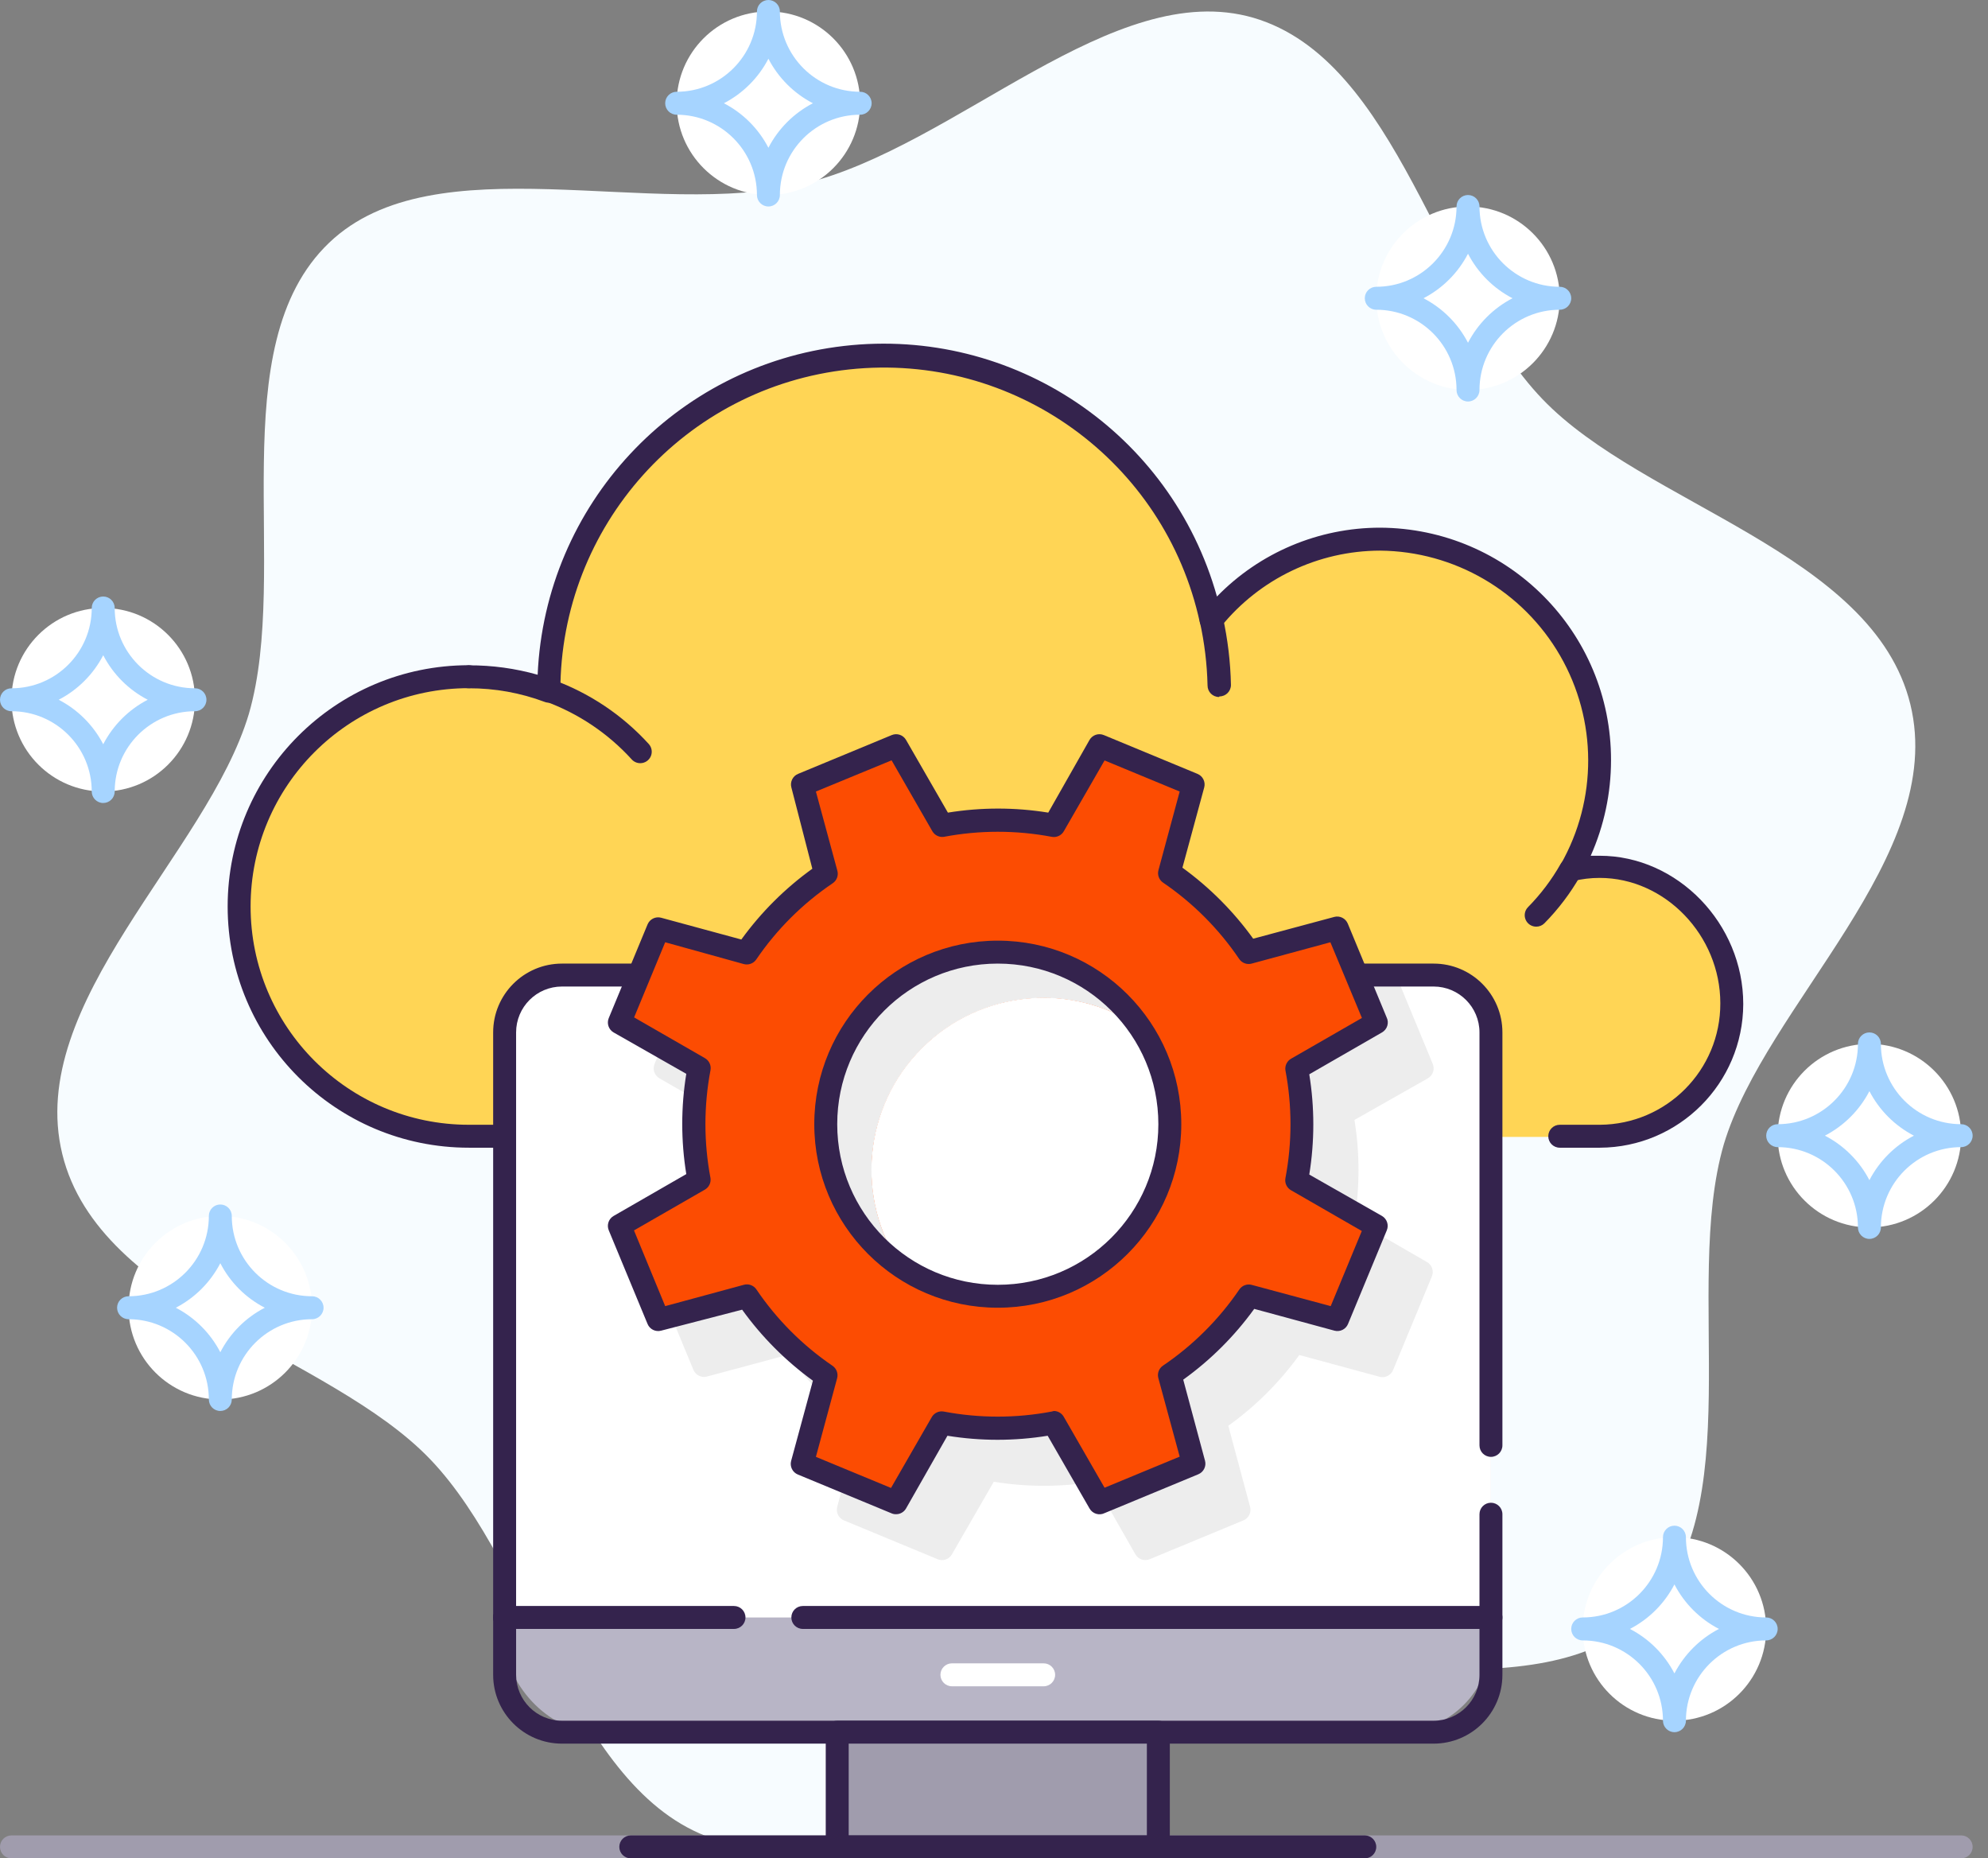 <?xml version="1.0" encoding="UTF-8"?>
<svg width="107px" height="100px" viewBox="0 0 107 100" version="1.1" xmlns="http://www.w3.org/2000/svg" xmlns:xlink="http://www.w3.org/1999/xlink">
    <rect x="0" y="0" width="107" height="100" fill="#808080" stroke="none"/>
    <title>Usability Checks for API Consumers Icon</title>
    <g id="Page-1" stroke="none" stroke-width="1" fill="none" fill-rule="evenodd">
        <g id="Grahpics-&amp;-Icons-for-3rd-Tier-Pages" transform="translate(-786, -13665)" fill-rule="nonzero">
            <g id="API-Testing" transform="translate(235, 13532)">
                <g id="Icons" transform="translate(61, 133)">
                    <g id="Usability-Checks-for-API-Consumers-Icon" transform="translate(490, 0)">
                        <path d="M102.821,37.901 C100.821,29.728 88.451,27.16 83.012,21.469 C77.401,15.617 75.247,3.241 67.463,0.957 C59.914,-1.235 51.481,7.883 43.29,9.877 C35.099,11.87 23.395,7.636 17.716,13.062 C11.852,18.66 15.648,30.642 13.395,38.414 C11.148,45.944 1.358,53.926 3.352,62.099 C5.346,70.272 17.722,72.84 23.16,78.531 C28.772,84.383 30.926,96.759 38.71,99.043 C46.259,101.235 54.691,92.117 62.889,90.123 C71.086,88.13 82.778,92.364 88.457,86.938 C94.321,81.34 90.525,69.358 92.778,61.586 C95.025,54.056 104.815,46.074 102.821,37.901 Z" id="Path" fill="#F7FCFF"></path>
                        <path d="M105.556,100 L0.617,100 C0.276,100 0,99.724 0,99.383 C0,99.042 0.276,98.765 0.617,98.765 L105.556,98.765 C105.896,98.765 106.173,99.042 106.173,99.383 C106.173,99.724 105.896,100 105.556,100 Z" id="Path" fill="#A09CAD"></path>
                        <path d="M86.099,46.623 C85.569,46.625 85.041,46.687 84.525,46.809 C86.609,43.138 86.596,38.639 84.49,34.981 C82.383,31.323 78.499,29.052 74.278,29.012 C70.762,29.011 67.433,30.599 65.222,33.333 L65.185,33.333 C63.237,24.328 54.811,18.241 45.65,19.222 C36.488,20.202 29.541,27.934 29.543,37.148 L29.543,37.185 C24.921,35.508 19.744,36.733 16.365,40.305 C12.985,43.876 12.047,49.113 13.977,53.636 C15.907,58.158 20.336,61.104 25.253,61.136 L86.111,61.136 C90.044,61.119 93.22,57.92 93.21,53.988 C93.21,50.037 90.019,46.623 86.099,46.623 Z" id="Path" fill="#FFD555"></path>
                        <path d="M84.321,47.148 C83.894,47.934 83.339,48.644 82.679,49.247 C83.679,47.506 84.679,39.772 79.401,35.333 C75.08,31.722 67.512,31.377 65.346,34.019 C65.312,33.762 65.252,33.51 65.167,33.265 C61.957,29.222 56.586,24.37 48.148,24.364 C39.315,24.364 32.204,28.494 29.586,37.167 L29.543,37.167 C28.204,36.66 21.753,37.278 18.228,42.722 C13.074,50.642 18.457,61.179 25.235,61.179 L84.877,61.179 C86.012,61.179 91.451,58.475 90.154,52.537 C89.012,47.29 84.735,47.068 84.321,47.148 Z" id="Path" fill="#FFD555"></path>
                        <path d="M27.16,61.759 L25.235,61.759 C18.065,61.759 12.253,55.947 12.253,48.778 C12.253,41.608 18.065,35.796 25.235,35.796 C25.575,35.796 25.852,36.073 25.852,36.414 C25.852,36.754 25.575,37.031 25.235,37.031 C18.747,37.031 13.488,42.29 13.488,48.778 C13.488,55.265 18.747,60.525 25.235,60.525 L27.16,60.525 C27.501,60.525 27.778,60.801 27.778,61.142 C27.778,61.483 27.501,61.759 27.16,61.759 L27.16,61.759 Z" id="Path" fill="#34234D"></path>
                        <path d="M86.111,61.759 L83.951,61.759 C83.61,61.759 83.333,61.483 83.333,61.142 C83.333,60.801 83.61,60.525 83.951,60.525 L86.111,60.525 C89.704,60.504 92.603,57.581 92.593,53.988 C92.593,50.333 89.617,47.241 86.099,47.241 C85.616,47.24 85.135,47.298 84.667,47.414 C84.433,47.461 84.193,47.37 84.049,47.179 C83.903,46.983 83.886,46.719 84.006,46.506 C85.985,43.024 85.972,38.754 83.971,35.284 C81.971,31.814 78.283,29.663 74.278,29.63 C70.947,29.637 67.798,31.145 65.704,33.735 C65.519,33.948 65.22,34.022 64.957,33.92 C64.771,33.849 64.631,33.692 64.58,33.5 C62.695,24.803 54.554,18.928 45.706,19.88 C36.857,20.832 30.152,28.305 30.16,37.204 C30.157,37.405 30.055,37.591 29.889,37.704 C29.722,37.818 29.51,37.843 29.321,37.772 C28.014,37.282 26.63,37.033 25.235,37.037 C24.894,37.037 24.617,36.761 24.617,36.42 C24.617,36.079 24.894,35.802 25.235,35.802 C26.487,35.797 27.733,35.967 28.938,36.309 C29.341,27.162 36.329,19.663 45.424,18.616 C54.52,17.569 63.029,23.283 65.5,32.099 C67.807,29.731 70.972,28.396 74.278,28.395 C81.165,28.426 86.727,34.026 86.71,40.914 C86.709,42.683 86.337,44.433 85.617,46.049 C85.774,46.049 85.934,46.049 86.099,46.049 C90.29,46.049 93.827,49.704 93.827,54.031 C93.814,58.289 90.369,61.739 86.111,61.759 Z" id="Path" fill="#34234D"></path>
                        <path d="M65.611,37.506 C65.27,37.506 64.994,37.23 64.994,36.889 C64.968,35.736 64.829,34.589 64.58,33.463 C64.533,33.242 64.607,33.013 64.774,32.862 C64.941,32.711 65.177,32.66 65.391,32.729 C65.606,32.799 65.767,32.977 65.815,33.198 C66.081,34.4 66.228,35.626 66.253,36.858 C66.253,37.199 65.977,37.475 65.636,37.475 L65.611,37.506 Z" id="Path" fill="#34234D"></path>
                        <path d="M82.679,49.864 C82.431,49.863 82.208,49.714 82.112,49.485 C82.016,49.256 82.067,48.992 82.241,48.815 C82.921,48.125 83.509,47.349 83.988,46.506 C84.098,46.314 84.302,46.196 84.523,46.195 C84.745,46.195 84.949,46.313 85.061,46.504 C85.172,46.695 85.172,46.932 85.062,47.123 C84.529,48.058 83.878,48.919 83.123,49.685 C83.005,49.802 82.845,49.867 82.679,49.864 Z" id="Path" fill="#34234D"></path>
                        <rect id="Rectangle" fill="#B8B5C6" x="27.16" y="52.469" width="53.086" height="40.741" rx="5"></rect>
                        <path d="M30.247,52.469 L77.16,52.469 C78.865,52.469 80.247,53.851 80.247,55.556 L80.247,87.037 L27.16,87.037 L27.16,55.556 C27.16,53.851 28.542,52.469 30.247,52.469 Z" id="Path" fill="#FFFFFF"></path>
                        <path d="M27.16,87.654 C26.82,87.654 26.543,87.378 26.543,87.037 L26.543,55.556 C26.543,53.51 28.201,51.852 30.247,51.852 L54.938,51.852 C55.279,51.852 55.556,52.128 55.556,52.469 C55.556,52.81 55.279,53.086 54.938,53.086 L30.247,53.086 C28.883,53.086 27.778,54.192 27.778,55.556 L27.778,87.037 C27.778,87.378 27.501,87.654 27.16,87.654 Z" id="Path" fill="#34234D"></path>
                        <path d="M77.16,93.827 L30.247,93.827 C28.201,93.827 26.543,92.169 26.543,90.123 L26.543,87.037 C26.543,86.696 26.82,86.42 27.16,86.42 C27.501,86.42 27.778,86.696 27.778,87.037 L27.778,90.123 C27.778,91.487 28.883,92.593 30.247,92.593 L77.16,92.593 C78.524,92.593 79.63,91.487 79.63,90.123 L79.63,81.481 C79.63,81.141 79.906,80.864 80.247,80.864 C80.588,80.864 80.864,81.141 80.864,81.481 L80.864,90.123 C80.864,92.169 79.206,93.827 77.16,93.827 Z" id="Path" fill="#34234D"></path>
                        <path d="M77.111,57.241 L75.136,52.469 L71.963,52.469 L69.932,53.012 C69.796,52.827 69.648,52.648 69.506,52.469 L42.827,52.469 C42.685,52.648 42.537,52.827 42.401,53.012 L40.383,52.469 L37.21,52.469 L35.235,57.241 C35.108,57.53 35.22,57.868 35.494,58.025 L39.401,60.278 C39.111,62.064 39.111,63.886 39.401,65.673 L35.494,67.901 C35.226,68.057 35.115,68.387 35.235,68.673 L37.321,73.71 C37.438,73.997 37.75,74.153 38.049,74.074 L42.414,72.901 C43.471,74.37 44.757,75.66 46.222,76.722 L45.062,81.086 C44.983,81.386 45.139,81.698 45.426,81.815 L50.463,83.901 C50.537,83.935 50.617,83.951 50.698,83.951 C50.919,83.951 51.124,83.834 51.235,83.642 L53.488,79.735 C55.274,80.025 57.096,80.025 58.883,79.735 L61.111,83.642 C61.267,83.91 61.597,84.021 61.883,83.901 L66.92,81.815 C67.207,81.698 67.363,81.386 67.284,81.086 L66.111,76.722 C67.581,75.667 68.872,74.38 69.932,72.914 L74.253,74.086 C74.553,74.165 74.865,74.009 74.981,73.722 L77.068,68.685 C77.187,68.399 77.076,68.069 76.809,67.914 L72.901,65.66 C73.191,63.874 73.191,62.052 72.901,60.265 L76.852,58.025 C77.126,57.868 77.238,57.53 77.111,57.241 Z" id="Path" fill="#EDEDED"></path>
                        <path d="M80.247,78.395 C79.906,78.395 79.63,78.119 79.63,77.778 L79.63,55.556 C79.63,54.192 78.524,53.086 77.16,53.086 L58.642,53.086 C58.301,53.086 58.025,52.81 58.025,52.469 C58.025,52.128 58.301,51.852 58.642,51.852 L77.16,51.852 C79.206,51.852 80.864,53.51 80.864,55.556 L80.864,77.778 C80.864,78.119 80.588,78.395 80.247,78.395 Z" id="Path" fill="#34234D"></path>
                        <rect id="Rectangle" fill="#A09CAD" x="45.062" y="93.21" width="17.284" height="6.173"></rect>
                        <path d="M62.346,100 L45.062,100 C44.721,100 44.444,99.724 44.444,99.383 L44.444,93.21 C44.444,92.869 44.721,92.593 45.062,92.593 L62.346,92.593 C62.687,92.593 62.963,92.869 62.963,93.21 L62.963,99.383 C62.963,99.724 62.687,100 62.346,100 Z M45.679,98.765 L61.728,98.765 L61.728,93.827 L45.679,93.827 L45.679,98.765 Z" id="Shape" fill="#34234D"></path>
                        <path d="M73.457,100 L33.951,100 C33.61,100 33.333,99.724 33.333,99.383 C33.333,99.042 33.61,98.765 33.951,98.765 L73.457,98.765 C73.798,98.765 74.074,99.042 74.074,99.383 C74.074,99.724 73.798,100 73.457,100 Z" id="Path" fill="#34234D"></path>
                        <path d="M56.173,90.741 L51.235,90.741 C50.894,90.741 50.617,90.464 50.617,90.123 C50.617,89.783 50.894,89.506 51.235,89.506 L56.173,89.506 C56.514,89.506 56.79,89.783 56.79,90.123 C56.79,90.464 56.514,90.741 56.173,90.741 Z" id="Path" fill="#FFFFFF"></path>
                        <path d="M39.506,87.654 L27.16,87.654 C26.82,87.654 26.543,87.378 26.543,87.037 C26.543,86.696 26.82,86.42 27.16,86.42 L39.506,86.42 C39.847,86.42 40.123,86.696 40.123,87.037 C40.123,87.378 39.847,87.654 39.506,87.654 Z" id="Path" fill="#34234D"></path>
                        <path d="M80.247,87.654 L43.21,87.654 C42.869,87.654 42.593,87.378 42.593,87.037 C42.593,86.696 42.869,86.42 43.21,86.42 L80.247,86.42 C80.588,86.42 80.864,86.696 80.864,87.037 C80.864,87.378 80.588,87.654 80.247,87.654 Z" id="Path" fill="#34234D"></path>
                        <path d="M69.784,57.475 L74.105,55.006 L71.988,50 L67.21,51.235 C66.068,49.568 64.628,48.126 62.963,46.981 L64.247,42.21 L59.185,40.123 L56.716,44.401 C54.721,44.025 52.674,44.025 50.679,44.401 L48.21,40.08 L43.21,42.21 L44.444,46.988 C42.776,48.128 41.334,49.568 40.191,51.235 L35.42,50 L33.333,55.012 L37.611,57.481 C37.235,59.476 37.235,61.524 37.611,63.519 L33.29,65.988 L35.377,71.031 L40.198,69.753 C41.338,71.421 42.778,72.864 44.444,74.006 L43.21,78.778 L48.222,80.864 L50.691,76.586 C52.686,76.963 54.734,76.963 56.728,76.586 L59.198,80.907 L64.235,78.821 L62.963,74 C64.64,72.856 66.088,71.41 67.235,69.735 L72.006,71.019 L74.093,65.975 L69.815,63.506 C70.18,61.512 70.17,59.466 69.784,57.475 L69.784,57.475 Z" id="Path" fill="#FC4C02"></path>
                        <path d="M56.79,46.914 C60.044,46.91 63.227,47.863 65.944,49.654 C65.065,48.643 64.064,47.745 62.963,46.981 L64.247,42.21 L59.185,40.123 L56.716,44.401 C54.721,44.025 52.674,44.025 50.679,44.401 L48.21,40.08 L43.21,42.21 L44.444,46.988 C42.777,48.129 41.336,49.569 40.191,51.235 L35.42,50 L33.333,55.012 L37.611,57.481 C37.235,59.476 37.235,61.524 37.611,63.519 L33.29,65.988 L35.377,71.031 L40.198,69.753 C40.962,70.864 41.862,71.876 42.877,72.765 C39.496,67.646 39.2,61.084 42.108,55.682 C45.015,50.279 50.655,46.911 56.79,46.914 L56.79,46.914 Z" id="Path" fill="#FC4C02"></path>
                        <path d="M48.216,81.481 C48.135,81.482 48.055,81.465 47.981,81.432 L42.944,79.346 C42.657,79.229 42.502,78.917 42.58,78.617 L43.753,74.296 C42.288,73.234 41.002,71.944 39.944,70.475 L35.58,71.605 C35.28,71.684 34.969,71.528 34.852,71.241 L32.765,66.204 C32.646,65.918 32.757,65.588 33.025,65.432 L36.938,63.179 C36.648,61.392 36.648,59.571 36.938,57.784 L33.025,55.556 C32.757,55.4 32.646,55.07 32.765,54.784 L34.852,49.747 C34.969,49.46 35.28,49.304 35.58,49.383 L39.901,50.556 C40.963,49.09 42.253,47.804 43.722,46.747 L42.593,42.37 C42.514,42.071 42.67,41.759 42.957,41.642 L47.994,39.556 C48.28,39.436 48.61,39.547 48.765,39.815 L51.019,43.728 C52.807,43.438 54.631,43.438 56.42,43.728 L58.642,39.815 C58.798,39.547 59.128,39.436 59.414,39.556 L64.451,41.642 C64.738,41.759 64.894,42.071 64.815,42.37 L63.642,46.691 C65.107,47.754 66.393,49.044 67.451,50.512 L71.815,49.34 C72.115,49.261 72.426,49.417 72.543,49.704 L74.63,54.741 C74.778,55.035 74.669,55.393 74.383,55.556 L70.469,57.809 C70.759,59.595 70.759,61.417 70.469,63.204 L74.383,65.432 C74.65,65.588 74.761,65.918 74.642,66.204 L72.556,71.241 C72.439,71.528 72.127,71.684 71.827,71.605 L67.506,70.432 C66.446,71.899 65.155,73.185 63.685,74.241 L64.858,78.605 C64.937,78.905 64.781,79.216 64.494,79.333 L59.457,81.42 C59.163,81.568 58.804,81.459 58.642,81.173 L56.389,77.259 C54.602,77.549 52.78,77.549 50.994,77.259 L48.765,81.173 C48.653,81.368 48.442,81.487 48.216,81.481 Z M56.722,75.926 C56.941,75.927 57.143,76.045 57.253,76.235 L59.451,80.056 L63.494,78.383 L62.346,74.16 C62.276,73.907 62.375,73.636 62.593,73.488 C64.21,72.394 65.605,71.003 66.704,69.389 C66.852,69.171 67.123,69.072 67.377,69.142 L71.623,70.284 L73.296,66.241 L69.488,64.049 C69.259,63.92 69.138,63.66 69.185,63.401 C69.549,61.482 69.549,59.512 69.185,57.593 C69.15,57.346 69.267,57.102 69.481,56.975 L73.302,54.778 L71.605,50.704 L67.37,51.852 C67.116,51.922 66.846,51.822 66.698,51.605 C65.604,49.988 64.213,48.593 62.599,47.494 C62.381,47.345 62.282,47.075 62.352,46.821 L63.494,42.593 L59.451,40.92 L57.259,44.728 C57.13,44.957 56.87,45.078 56.611,45.031 C54.692,44.667 52.722,44.667 50.802,45.031 C50.556,45.066 50.312,44.949 50.185,44.735 L47.988,40.914 L43.914,42.593 L45.062,46.827 C45.146,47.091 45.046,47.378 44.815,47.531 C43.197,48.625 41.802,50.016 40.704,51.63 C40.555,51.847 40.285,51.946 40.031,51.877 L35.802,50.704 L34.13,54.747 L37.938,56.938 C38.167,57.068 38.288,57.328 38.241,57.586 C37.877,59.506 37.877,61.476 38.241,63.395 C38.276,63.642 38.159,63.885 37.944,64.012 L34.123,66.21 L35.802,70.284 L40.037,69.136 C40.291,69.066 40.561,69.165 40.71,69.383 C41.804,71 43.195,72.395 44.809,73.494 C45.026,73.642 45.125,73.913 45.056,74.167 L43.914,78.395 L47.957,80.068 L50.148,76.259 C50.278,76.031 50.538,75.909 50.796,75.957 C52.715,76.321 54.686,76.321 56.605,75.957 L56.722,75.926 Z" id="Shape" fill="#34234D"></path>
                        <path d="M56.173,53.704 C58.026,53.7 59.837,54.255 61.37,55.296 C59.274,52.216 55.536,50.692 51.883,51.429 C48.231,52.167 45.377,55.021 44.639,58.674 C43.902,62.326 45.426,66.064 48.506,68.16 C46.582,65.323 46.382,61.654 47.989,58.625 C49.595,55.596 52.744,53.702 56.173,53.704 L56.173,53.704 Z" id="Path" fill="#EDEDED"></path>
                        <path d="M62.963,60.494 C62.966,58.641 62.411,56.829 61.37,55.296 C57.694,52.794 52.758,53.259 49.614,56.404 C46.469,59.548 46.004,64.484 48.506,68.16 C51.344,70.085 55.013,70.284 58.042,68.678 C61.071,67.071 62.964,63.923 62.963,60.494 L62.963,60.494 Z" id="Path" fill="#FFFFFF"></path>
                        <path d="M53.704,70.37 C48.249,70.37 43.827,65.948 43.827,60.494 C43.827,55.039 48.249,50.617 53.704,50.617 C59.158,50.617 63.58,55.039 63.58,60.494 C63.58,65.948 59.158,70.37 53.704,70.37 Z M53.704,51.852 C48.931,51.852 45.062,55.721 45.062,60.494 C45.062,65.267 48.931,69.136 53.704,69.136 C58.477,69.136 62.346,65.267 62.346,60.494 C62.346,55.721 58.477,51.852 53.704,51.852 L53.704,51.852 Z" id="Shape" fill="#34234D"></path>
                        <path d="M34.463,41.068 C34.29,41.069 34.124,40.997 34.006,40.87 C32.726,39.461 31.122,38.385 29.333,37.735 C29.12,37.664 28.962,37.483 28.92,37.263 C28.879,37.042 28.96,36.816 29.134,36.673 C29.307,36.529 29.544,36.492 29.753,36.574 C31.731,37.292 33.504,38.481 34.92,40.037 C35.083,40.218 35.125,40.478 35.026,40.701 C34.927,40.923 34.707,41.067 34.463,41.068 L34.463,41.068 Z" id="Path" fill="#34234D"></path>
                        <circle id="Oval" fill="#FFFFFF" cx="100.617" cy="61.111" r="4.938"></circle>
                        <path d="M100.617,66.667 C100.276,66.667 100,66.39 100,66.049 C100,63.663 98.065,61.728 95.679,61.728 C95.338,61.728 95.062,61.452 95.062,61.111 C95.062,60.77 95.338,60.494 95.679,60.494 C98.065,60.494 100,58.559 100,56.173 C100,55.832 100.276,55.556 100.617,55.556 C100.958,55.556 101.235,55.832 101.235,56.173 C101.235,58.559 103.169,60.494 105.556,60.494 C105.896,60.494 106.173,60.77 106.173,61.111 C106.173,61.452 105.896,61.728 105.556,61.728 C103.169,61.728 101.235,63.663 101.235,66.049 C101.235,66.39 100.958,66.667 100.617,66.667 Z M98.222,61.111 C99.248,61.643 100.085,62.48 100.617,63.506 C101.15,62.48 101.986,61.643 103.012,61.111 C101.986,60.579 101.15,59.742 100.617,58.716 C100.085,59.742 99.248,60.579 98.222,61.111 L98.222,61.111 Z" id="Shape" fill="#A6D4FF"></path>
                        <circle id="Oval" fill="#FFFFFF" cx="90.123" cy="87.654" r="4.938"></circle>
                        <path d="M90.123,93.21 C89.783,93.21 89.506,92.934 89.506,92.593 C89.506,90.206 87.572,88.272 85.185,88.272 C84.844,88.272 84.568,87.995 84.568,87.654 C84.568,87.313 84.844,87.037 85.185,87.037 C87.572,87.037 89.506,85.102 89.506,82.716 C89.506,82.375 89.783,82.099 90.123,82.099 C90.464,82.099 90.741,82.375 90.741,82.716 C90.741,85.102 92.675,87.037 95.062,87.037 C95.403,87.037 95.679,87.313 95.679,87.654 C95.679,87.995 95.403,88.272 95.062,88.272 C92.675,88.272 90.741,90.206 90.741,92.593 C90.741,92.934 90.464,93.21 90.123,93.21 Z M87.728,87.654 C88.755,88.187 89.591,89.023 90.123,90.049 C90.656,89.023 91.492,88.187 92.519,87.654 C91.492,87.122 90.656,86.286 90.123,85.259 C89.591,86.286 88.755,87.122 87.728,87.654 Z" id="Shape" fill="#A6D4FF"></path>
                        <circle id="Oval" fill="#FFFFFF" cx="79.012" cy="16.049" r="4.938"></circle>
                        <path d="M79.012,21.605 C78.671,21.605 78.395,21.329 78.395,20.988 C78.395,18.601 76.46,16.667 74.074,16.667 C73.733,16.667 73.457,16.39 73.457,16.049 C73.457,15.708 73.733,15.432 74.074,15.432 C76.46,15.432 78.395,13.498 78.395,11.111 C78.395,10.77 78.671,10.494 79.012,10.494 C79.353,10.494 79.63,10.77 79.63,11.111 C79.63,13.498 81.564,15.432 83.951,15.432 C84.292,15.432 84.568,15.708 84.568,16.049 C84.568,16.39 84.292,16.667 83.951,16.667 C81.564,16.667 79.63,18.601 79.63,20.988 C79.63,21.329 79.353,21.605 79.012,21.605 Z M76.617,16.049 C77.644,16.582 78.48,17.418 79.012,18.444 C79.545,17.418 80.381,16.582 81.407,16.049 C80.381,15.517 79.545,14.681 79.012,13.654 C78.48,14.681 77.644,15.517 76.617,16.049 L76.617,16.049 Z" id="Shape" fill="#A6D4FF"></path>
                        <circle id="Oval" fill="#FFFFFF" cx="41.358" cy="5.556" r="4.938"></circle>
                        <path d="M41.358,11.111 C41.017,11.111 40.741,10.835 40.741,10.494 C40.741,8.107 38.806,6.173 36.42,6.173 C36.079,6.173 35.802,5.896 35.802,5.556 C35.802,5.215 36.079,4.938 36.42,4.938 C38.806,4.938 40.741,3.004 40.741,0.617 C40.741,0.276 41.017,0 41.358,0 C41.699,0 41.975,0.276 41.975,0.617 C41.975,3.004 43.91,4.938 46.296,4.938 C46.637,4.938 46.914,5.215 46.914,5.556 C46.914,5.896 46.637,6.173 46.296,6.173 C43.91,6.173 41.975,8.107 41.975,10.494 C41.975,10.835 41.699,11.111 41.358,11.111 Z M38.963,5.556 C39.989,6.088 40.826,6.924 41.358,7.951 C41.89,6.924 42.727,6.088 43.753,5.556 C42.727,5.023 41.89,4.187 41.358,3.16 C40.826,4.187 39.989,5.023 38.963,5.556 L38.963,5.556 Z" id="Shape" fill="#A6D4FF"></path>
                        <circle id="Oval" fill="#FFFFFF" cx="5.556" cy="37.654" r="4.938"></circle>
                        <path d="M5.556,43.21 C5.215,43.21 4.938,42.934 4.938,42.593 C4.938,40.206 3.004,38.272 0.617,38.272 C0.276,38.272 0,37.995 0,37.654 C0,37.313 0.276,37.037 0.617,37.037 C3.004,37.037 4.938,35.102 4.938,32.716 C4.938,32.375 5.215,32.099 5.556,32.099 C5.896,32.099 6.173,32.375 6.173,32.716 C6.173,35.102 8.107,37.037 10.494,37.037 C10.835,37.037 11.111,37.313 11.111,37.654 C11.111,37.995 10.835,38.272 10.494,38.272 C8.107,38.272 6.173,40.206 6.173,42.593 C6.173,42.756 6.108,42.913 5.992,43.029 C5.876,43.145 5.719,43.21 5.556,43.21 Z M3.16,37.654 C4.187,38.187 5.023,39.023 5.556,40.049 C6.088,39.023 6.924,38.187 7.951,37.654 C6.924,37.122 6.088,36.286 5.556,35.259 C5.023,36.286 4.187,37.122 3.16,37.654 Z" id="Shape" fill="#A6D4FF"></path>
                        <circle id="Oval" fill="#FFFFFF" cx="11.858" cy="70.37" r="4.938"></circle>
                        <path d="M11.858,75.926 C11.517,75.926 11.241,75.65 11.241,75.309 C11.241,72.922 9.306,70.988 6.92,70.988 C6.579,70.988 6.302,70.711 6.302,70.37 C6.302,70.029 6.579,69.753 6.92,69.753 C9.306,69.753 11.241,67.819 11.241,65.432 C11.241,65.091 11.517,64.815 11.858,64.815 C12.199,64.815 12.475,65.091 12.475,65.432 C12.475,67.819 14.41,69.753 16.796,69.753 C17.137,69.753 17.414,70.029 17.414,70.37 C17.414,70.711 17.137,70.988 16.796,70.988 C14.41,70.988 12.475,72.922 12.475,75.309 C12.475,75.472 12.41,75.629 12.295,75.745 C12.179,75.861 12.022,75.926 11.858,75.926 Z M9.463,70.37 C10.489,70.903 11.326,71.739 11.858,72.765 C12.388,71.737 13.225,70.9 14.253,70.37 C13.225,69.841 12.388,69.004 11.858,67.975 C11.326,69.002 10.489,69.838 9.463,70.37 L9.463,70.37 Z" id="Shape" fill="#A6D4FF"></path>
                    </g>
                </g>
            </g>
        </g>
    </g>
</svg>